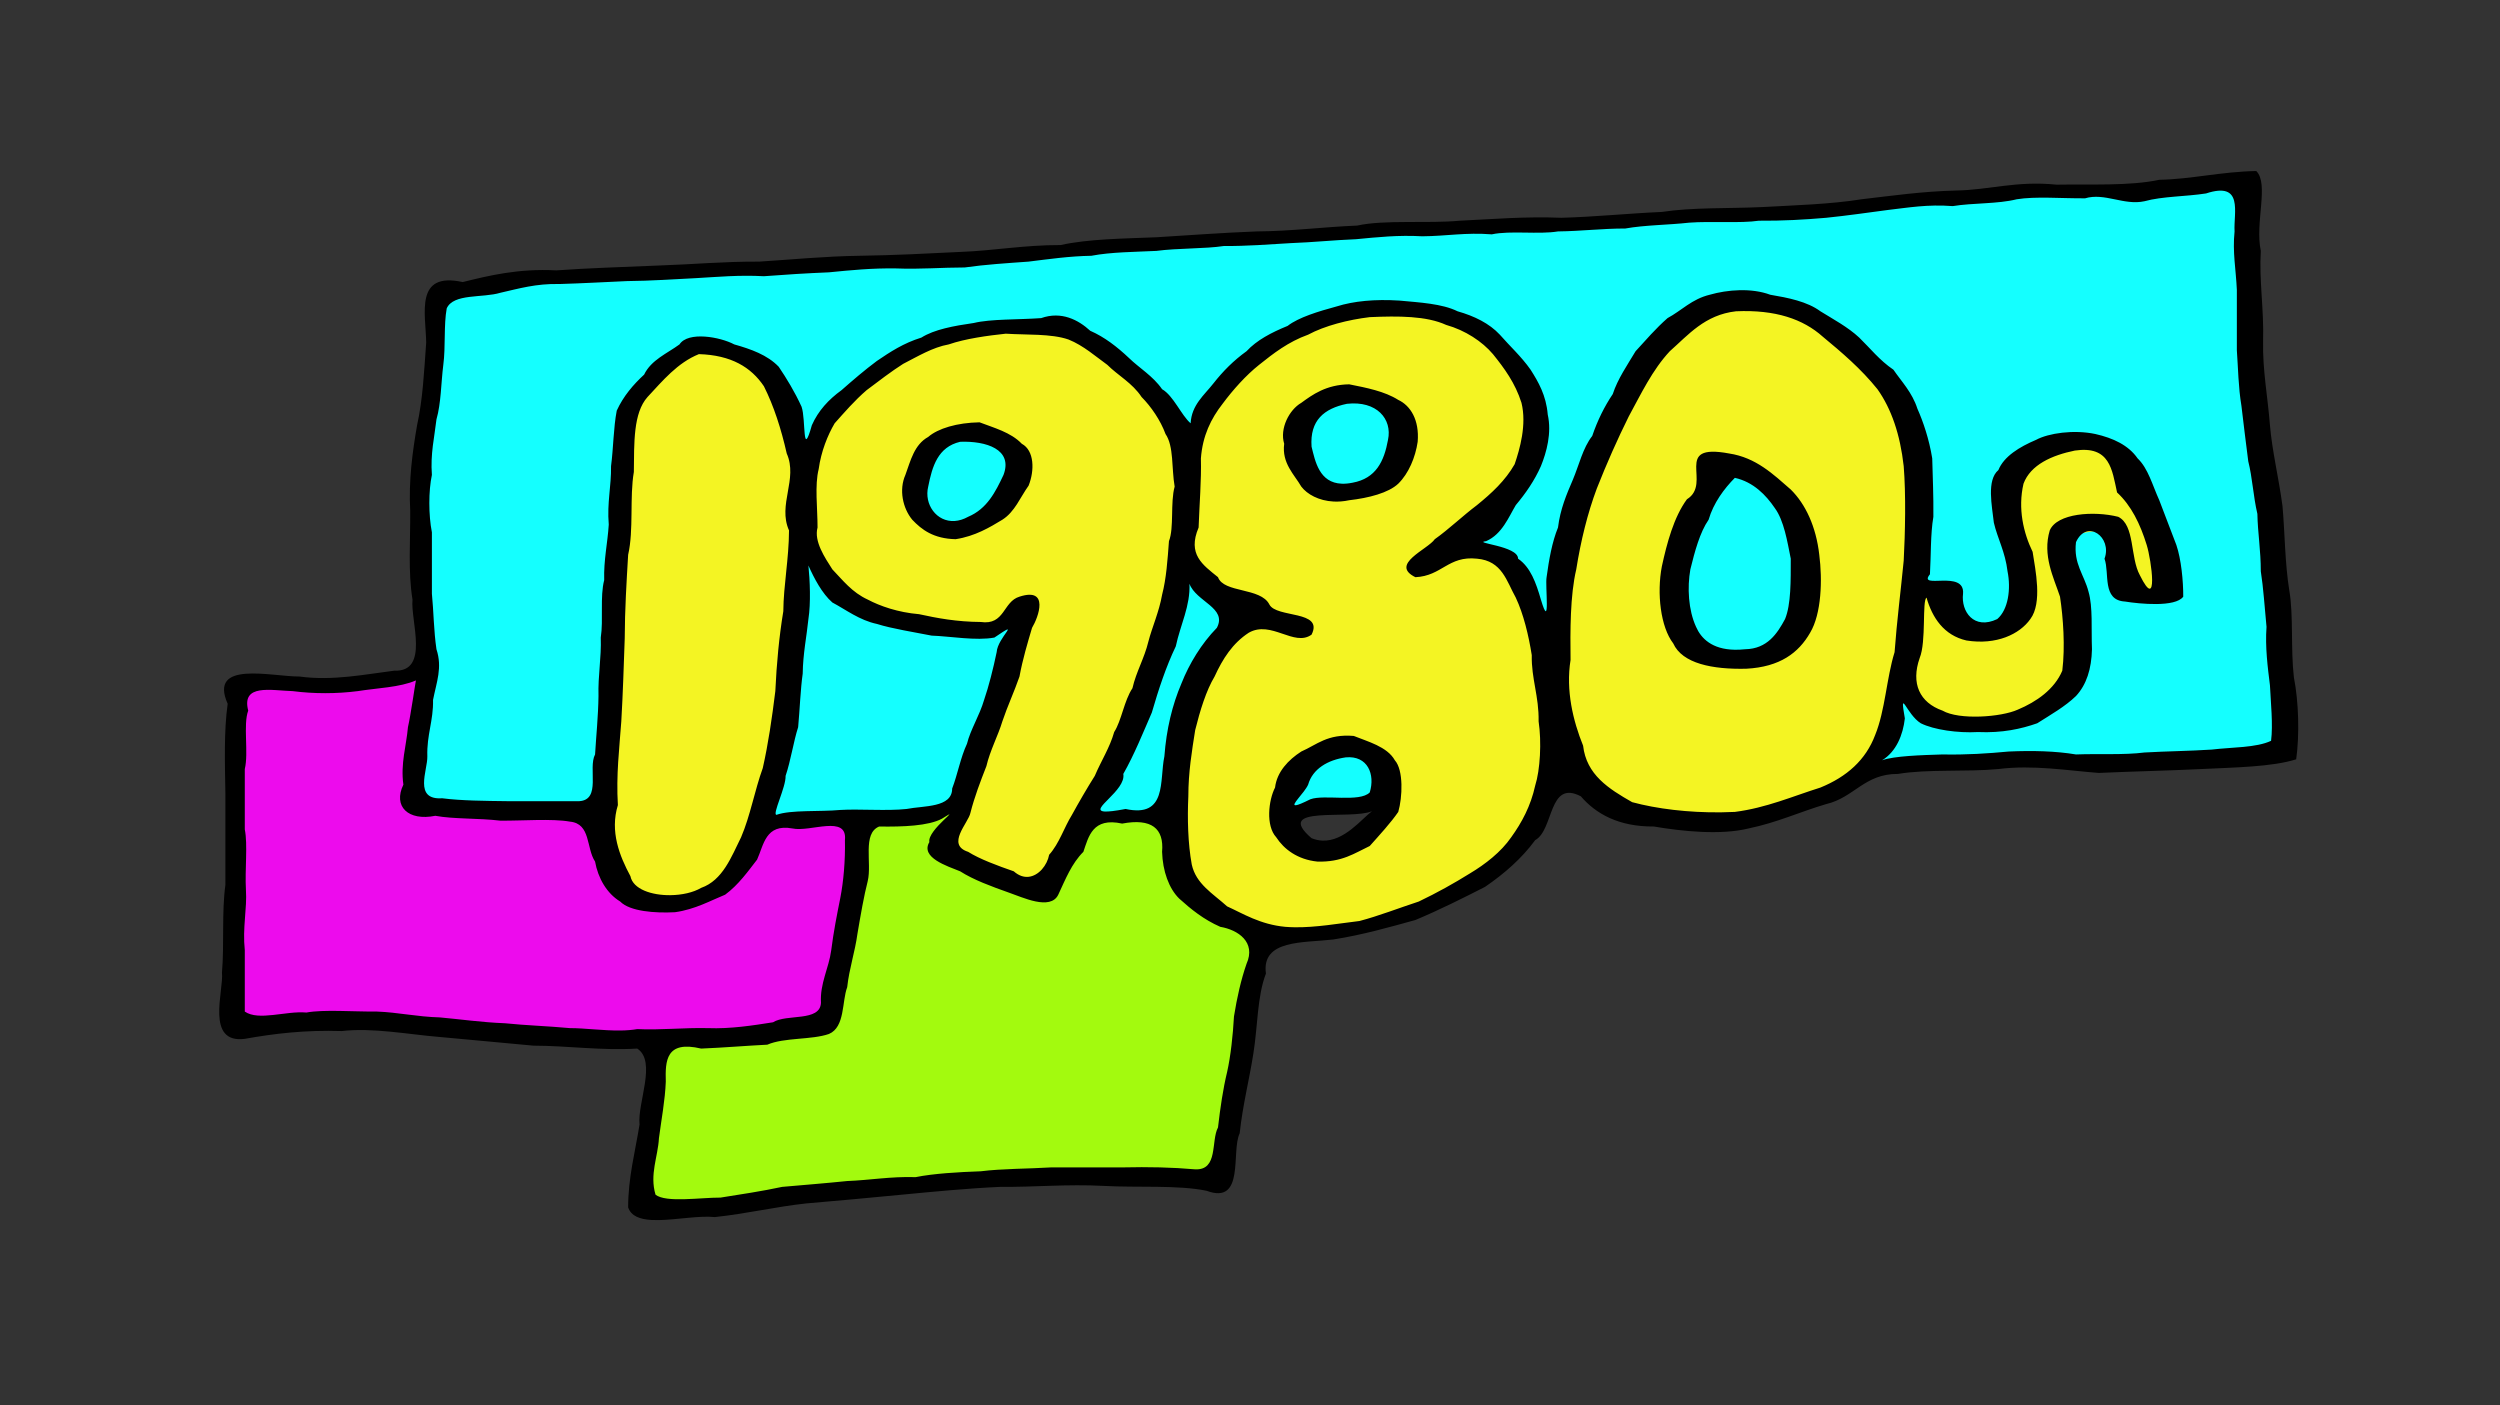 <?xml version="1.0" encoding="UTF-8" standalone="no"?>
<!-- Generator: imaengine 6.0   -->

<svg
   xmlns:dc="http://purl.org/dc/elements/1.1/"
   xmlns:cc="http://creativecommons.org/ns#"
   xmlns:rdf="http://www.w3.org/1999/02/22-rdf-syntax-ns#"
   xmlns:svg="http://www.w3.org/2000/svg"
   xmlns="http://www.w3.org/2000/svg"
   xmlns:sodipodi="http://sodipodi.sourceforge.net/DTD/sodipodi-0.dtd"
   xmlns:inkscape="http://www.inkscape.org/namespaces/inkscape"
   viewBox="0,0,2562,1440"
   width="2562"
   height="1440"
   version="1.1"
   id="svg2"
   inkscape:version="0.91 r13725"
   sodipodi:docname="1980s-eralogo.svg">
  <rect x="0" y="0" width="2562" height="1440" fill="#333333" stroke="none"/>
  <sodipodi:namedview
     pagecolor="#ffffff"
     bordercolor="#666666"
     borderopacity="1"
     objecttolerance="10"
     gridtolerance="10"
     guidetolerance="10"
     inkscape:pageopacity="0"
     inkscape:pageshadow="2"
     inkscape:window-width="1916"
     inkscape:window-height="1035"
     id="namedview9"
     showgrid="false"
     inkscape:zoom="0.29547466"
     inkscape:cx="1416.5659"
     inkscape:cy="720"
     inkscape:window-x="4"
     inkscape:window-y="1"
     inkscape:window-maximized="1"
     inkscape:current-layer="svg2" />
  <defs
     id="defs4" />
  <g
     id="g4163"
     transform="matrix(1.219,0,0,1.248,-259.511,-170.01)">
    <path
       inkscape:connector-curvature="0"
       id="path4143"
       d="m 843.309,652.832 -81.225,407.321 -11.945,68.086 13.139,-1.194 96.754,-3.583 118.254,-14.334 173.201,-7.167 93.17,1.194 44.196,-277.121 11.945,-150.506 z"
       style="fill:#a3fa0e;fill-opacity:1;fill-rule:evenodd;stroke:none;stroke-width:1px;stroke-linecap:butt;stroke-linejoin:miter;stroke-opacity:1" />
    <path
       inkscape:connector-curvature="0"
       id="path4141"
       d="m 568.577,687.472 -99.143,13.139 -56.141,0 -2.389,14.334 3.583,262.788 107.504,-3.583 109.893,10.75 137.366,7.167 139.755,-17.917 11.945,-80.031 17.917,-191.118 -320.123,-19.112 z"
       style="fill:#ed0bed;fill-opacity:1;fill-rule:evenodd;stroke:none;stroke-width:1px;stroke-linecap:butt;stroke-linejoin:miter;stroke-opacity:1" />
    <path
       sodipodi:nodetypes="cccccccccccccccccccccccccccccc"
       inkscape:connector-curvature="0"
       id="path4139"
       d="m 2102.301,284.93 -82.42,8.361 -213.815,7.166 -275.926,21.502 -305.789,13.139 -363.125,23.891 -246.064,10.75 -33.445,9.555 -16.723,183.953 9.555,142.143 -11.945,86.004 0,5.973 100.338,2.389 215.008,11.945 107.504,-9.557 53.752,-2.389 106.311,4.777 84.809,-2.389 94.363,-4.777 111.088,-5.973 149.31,-20.307 228.149,-7.166 95.559,-4.779 54.947,5.973 34.639,-3.582 119.449,-8.363 16.723,-11.943 -10.75,-204.258 -14.334,-93.17 z"
       style="fill:#14ffff;fill-opacity:1;fill-rule:evenodd;stroke:none;stroke-width:1px;stroke-linecap:butt;stroke-linejoin:miter;stroke-opacity:1" />
    <path
       id="path4145"
       d="m 1668.701,381.684 -58.529,35.834 -48.975,76.447 c 0,0 -38.225,113.476 -35.836,118.254 2.389,4.778 -8.361,70.475 -8.361,70.475 l -10.75,-34.639 -23.889,-52.559 -14.334,-4.777 -39.418,5.973 -7.168,-2.389 41.807,-31.057 37.029,-53.752 -1.193,-52.559 -40.613,-52.557 -62.113,-17.918 -65.697,5.973 -74.059,40.613 -48.973,75.252 -28.668,-54.947 -54.947,-43 -54.945,-7.168 -87.199,17.918 -70.475,52.557 -27.473,48.975 -9.557,-43.002 -21.5,-46.584 -23.891,-11.945 -31.057,-2.389 -35.834,28.666 -20.307,32.252 -23.889,314.15 14.332,63.309 27.475,16.723 31.057,-1.195 38.223,-15.527 45.391,-132.588 13.141,-154.09 26.277,51.363 34.641,17.918 65.697,13.139 54.947,-7.168 -19.113,71.67 -45.391,119.449 83.615,33.445 41.807,-70.475 59.725,-132.588 25.084,-69.281 44.195,41.809 -56.141,86.002 0,97.949 7.168,43 44.195,28.668 38.225,9.557 65.697,-5.973 121.836,-50.168 43.002,-90.781 34.641,33.445 99.143,23.891 87.197,-23.891 47.779,-38.225 25.086,-56.141 17.916,29.863 38.225,4.777 69.279,-14.334 22.695,-40.613 -21.5,-87.197 19.111,-15.527 25.084,-3.584 9.557,50.168 14.334,4.779 31.057,0 -37.029,-97.949 -21.5,-26.279 -47.781,0 -38.223,33.447 16.723,60.918 -9.557,48.975 -21.5,13.139 -19.111,-3.584 -29.863,-34.639 -13.139,-4.779 0,-143.338 -89.586,-75.252 -63.309,-14.334 z m -316.539,80.029 17.916,2.391 19.113,8.361 7.166,27.473 -13.139,26.279 -41.809,14.334 -28.666,-10.752 -7.168,-32.25 13.139,-27.475 33.447,-8.361 z m -335.652,29.863 21.502,4.777 26.277,4.777 3.584,13.141 4.777,13.139 -21.5,33.445 -45.391,9.557 -21.5,-14.334 1.193,-46.584 31.057,-17.918 z m 665.33,27.473 19.111,11.945 26.279,40.613 4.779,68.086 -35.836,35.834 -52.557,-5.973 -23.891,-28.668 3.584,-52.557 38.223,-65.697 20.307,-3.584 z m -326.096,228.148 3.584,1.193 14.334,14.334 10.75,14.334 -19.111,43.002 -38.225,16.723 -31.057,-11.945 -3.582,-33.445 25.084,-40.613 38.223,-3.582 z"
       style="fill:#f4f423;fill-opacity:1;fill-rule:evenodd;stroke:none;stroke-width:1px;stroke-linecap:butt;stroke-linejoin:miter;stroke-opacity:1"
       inkscape:connector-curvature="0" />
    <g
       id="layer0">
      <path
         id="path7"
         d="m 766.861,1138.11 c 15.251,-0.29 33.885,-3.79 46.999,-2.48 26.473,-2.72 51.507,-8.56 76.733,-11.2 26.665,-2.31 53.618,-4.55 80.571,-7.19 26.568,-2.48 55.246,-5.2 82.486,-6.4 29.54,0.24 55.92,-2.4 87.29,-0.8 27.33,1.52 62.25,-0.88 86.32,4 32.52,11.83 20.43,-32.39 27.82,-47.19 2.49,-23.03 8.25,-44.87 11.51,-65.58 3.64,-21.755 3.16,-46.948 10.55,-65.583 -3.93,-28.152 31.75,-25.113 56.59,-27.992 24.94,-3.839 47.09,-10.077 69.06,-15.995 20.53,-8.398 40.67,-18.315 58.51,-27.193 16.3,-10.877 30.88,-23.353 42.2,-38.389 15.83,-8.478 11.03,-49.986 38.37,-35.99 12.56,14.236 31.65,25.033 61.39,24.793 23.4,3.919 56.11,7.278 79.61,1.6 24.17,-4.879 43.25,-13.677 65.22,-19.995 23.59,-5.358 32.13,-24.953 60.43,-24.793 24.94,-4.079 57.55,-1.519 84.4,-3.999 29.26,-3.599 58.32,1.28 84.41,3.199 28.68,-1.279 57.65,-1.839 86.33,-3.199 27.62,-1.359 59.27,-1.68 79.61,-7.998 2.87,-20.074 2.11,-47.266 -1.92,-67.181 -2.78,-22.873 -0.29,-51.665 -3.84,-71.18 -3.74,-22.714 -3.74,-47.347 -5.75,-69.58 -3.17,-23.274 -8.73,-45.268 -10.55,-66.382 -1.92,-23.993 -6.24,-45.107 -5.76,-68.781 0.77,-27.112 -3.45,-50.226 -1.92,-74.379 -5.08,-23.114 7.1,-55.025 -3.83,-65.582 -29.93,0.56 -54.58,6.718 -81.53,7.198 -24.56,5.199 -58.61,3.519 -86.33,3.999 -33.95,-3.359 -56.69,4.399 -84.41,4.799 -28.87,0.72 -54.09,4.319 -79.61,7.198 -25.8,4.079 -56.78,4.958 -83.44,6.398 -27.92,1.28 -58.8,0.16 -84.41,3.999 -28.1,1.2 -56.59,4.079 -84.41,4.799 -30.6,-1.2 -57.45,1.119 -85.36,2.399 -27.24,2.479 -63.31,-0.96 -86.33,3.999 -28.1,1.12 -55.82,4.639 -84.41,4.798 -28.29,1.04 -57.64,3.2 -84.4,4.799 -27.91,1.12 -57.26,1.36 -80.57,6.398 -30.31,-0.08 -56.69,4.639 -83.45,5.599 -28.295,1.359 -56.207,2.799 -85.366,3.199 -29.542,0.4 -58.221,3.199 -84.406,4.799 -29.926,-0.16 -56.591,2.319 -84.407,3.199 -29.255,1.199 -60.14,2.159 -86.325,3.999 -31.941,-1.68 -56.783,4.318 -78.652,9.597 -40.573,-8.718 -31.077,25.833 -30.693,49.586 -1.727,23.353 -2.878,47.107 -7.674,67.981 -3.836,21.674 -7.193,45.587 -5.755,70.38 0.192,23.674 -1.918,50.226 1.919,72.78 -1.823,17.275 14.675,59.503 -15.347,58.384 -23.883,2.879 -51.699,8.557 -79.611,4.798 -23.787,0.08 -76.733,-13.596 -60.427,22.394 -3.262,22.314 -2.302,49.826 -1.919,73.58 l 0,75.179 c -3.165,22.233 -0.863,48.866 -2.877,71.98 1.63,14.795 -14.1,58.543 19.183,54.384 24.651,-4.318 50.644,-7.357 81.529,-6.398 26.09,-2.959 56.303,2.799 81.53,4.799 25.705,2.399 52.562,4.638 79.61,7.198 29.543,0.08 56.591,4.159 87.285,2.399 16.497,10.56 0,44.63 1.918,62.38 -3.645,22.08 -9.592,43.75 -9.592,67.98 2.446,7.23 9.932,9.83 19.603,10.38 2.015,0.11 4.116,0.14 6.295,0.1 z m 21.521,-17.15 c -10.503,0.26 -20.035,-0.32 -24.399,-3.72 -5.083,-16.64 2.015,-31.03 2.878,-46.39 2.014,-15.12 5.179,-31.27 5.755,-46.39 -0.48,-17.19 0,-34.068 29.734,-27.19 18.32,-0.72 38.942,-2.399 55.632,-3.199 14.004,-5.998 37.311,-3.839 51.795,-8.797 13.62,-5.599 10.838,-26.713 15.347,-38.39 1.726,-15.515 6.522,-28.792 8.632,-43.987 2.59,-14.876 5.467,-31.272 8.633,-43.188 3.644,-14.796 -4.7,-39.03 9.591,-44.788 19.951,0.32 41.532,-0.48 52.75,-6.398 19.57,-11.997 -12.561,9.197 -10.546,19.195 -7.674,12.716 14.966,19.674 25.896,23.993 11.32,7.038 25.8,12.236 41.25,17.595 10.74,3.519 34.62,14.956 41.24,1.599 6.04,-12.636 11.22,-25.592 21.1,-35.19 4.41,-12.476 7.67,-28.552 32.61,-23.193 24.75,-4.559 35.3,3.999 33.57,23.193 0.48,15.836 5.76,30.152 14.39,38.39 9.88,8.717 20.53,17.195 34.53,23.193 14.96,2.479 30.22,12.557 22.06,30.392 -4.6,12.956 -7.96,27.432 -10.55,43.188 -0.86,15.355 -2.78,32.552 -5.75,45.582 -3.46,14 -5.76,29.36 -7.68,45.59 -6.04,11.04 0.39,35.27 -19.18,34.39 -19.38,-1.68 -39.61,-2.08 -60.43,-1.6 l -60.43,0 c -19.85,1.2 -40.86,0.96 -59.46,3.2 -18.71,0.64 -39.809,1.84 -54.676,4.8 -21.198,-0.64 -38.174,2.48 -57.55,3.2 -18.321,1.84 -38.943,3.44 -54.673,4.8 -17.169,3.6 -34.818,6.16 -51.795,8.8 -8.297,-0.04 -19.771,1.06 -30.274,1.32 z M 734.519,982.424 c -14.671,0.184 -30.46,-2.009 -42.473,-1.949 -18.32,-1.68 -37.408,-2.24 -54.673,-3.999 -19.567,-0.72 -38.75,-3.439 -54.672,-4.799 -19.759,-0.56 -35.106,-4.159 -52.755,-4.798 -20.046,0.16 -44.984,-1.84 -59.468,0.799 -17.265,-1.519 -40.093,7.118 -51.795,-0.799 l 0,-50.386 c -2.014,-18.635 2.014,-34.071 0.959,-49.586 -0.959,-16.396 1.631,-37.35 -0.959,-49.587 l 0,-49.586 c 3.357,-13.516 -1.535,-36.39 2.878,-47.986 -5.851,-22.234 19.087,-16.556 37.407,-15.996 17.745,2.239 36.832,2.239 54.673,0 16.305,-2.559 35.393,-3.039 48.917,-8.797 -0.671,2.879 -4.412,28.792 -6.714,38.389 -1.343,15.356 -6.331,29.991 -3.837,47.187 -8.92,17.995 4.125,30.071 26.857,25.593 15.347,2.799 36.257,1.839 54.673,3.998 18.512,0.16 43.45,-1.839 58.509,0.8 17.649,1.68 13.524,21.594 21.101,32.791 2.494,13.596 9.879,26.153 21.102,32.791 8.153,8.158 29.255,9.677 46.04,8.797 16.882,-2.239 30.406,-9.757 42.204,-14.396 11.222,-7.997 19.663,-19.754 26.856,-28.792 5.659,-11.996 7.002,-29.671 29.734,-25.592 14.963,3.199 46.424,-11.597 44.122,9.597 0.384,16.795 -1.246,34.23 -3.836,47.187 -2.878,14.076 -5.755,28.152 -7.674,43.188 -2.014,14.796 -9.591,27.272 -8.632,43.188 -0.768,15.835 -28.871,8.877 -40.285,15.995 -16.69,2.56 -35.683,5.519 -54.673,4.799 -20.622,-0.48 -40.477,1.759 -59.468,0.8 -4.46,0.759 -9.228,1.088 -14.118,1.149 z m 566.601,-84.776 c -2.58,-0.037 -5.15,-0.15 -7.68,-0.35 -21.19,-1.919 -35.68,-10.957 -48.91,-16.795 -11.99,-10.557 -26.19,-18.395 -29.74,-34.391 -3.26,-17.355 -3.74,-38.069 -2.88,-55.984 0,-19.755 2.98,-37.03 5.76,-54.385 4.03,-15.915 9.3,-32.631 16.31,-43.988 6.81,-14.555 15.15,-27.352 28.77,-35.99 18.9,-10.477 38.08,11.917 52.75,1.6 10.46,-20.234 -29.54,-13.436 -35.48,-24.793 -7.29,-14.076 -38.37,-9.277 -43.17,-22.394 -12.85,-10.157 -25.89,-18.715 -16.3,-40.788 0.67,-19.035 2.4,-38.79 1.92,-56.785 1.43,-18.554 8.44,-32.55 18.22,-44.787 8.63,-11.357 19.57,-23.353 30.69,-31.991 12.09,-9.438 24.46,-18.875 41.25,-24.793 14,-7.358 33.57,-12.237 51.79,-14.396 24.08,-1.04 47.67,-1.04 64.27,6.398 16.01,4.399 30.31,13.596 39.32,23.993 9.5,11.517 18.71,23.674 23.98,39.989 4.51,17.915 -1.44,38.069 -5.75,50.386 -7.87,13.516 -19.28,23.754 -31.66,33.591 -11.99,8.797 -23.88,19.994 -35.49,27.992 -5.85,8.398 -38.27,20.634 -16.3,31.191 22.35,-0.96 27.53,-17.755 51.79,-15.196 21.2,1.76 24.85,18.476 32.62,31.992 6.52,13.516 10.83,31.111 13.42,47.186 -0.38,19.515 6.14,33.831 5.76,54.385 2.59,16.955 1.34,39.829 -2.88,52.785 -3.74,16.716 -11.22,30.312 -20.14,42.389 -8.63,12.236 -21.97,22.233 -34.53,29.591 -13.53,8.238 -27.91,16.076 -43.16,23.194 -16.5,5.278 -33.96,11.917 -49.88,15.995 -17.46,2.03 -36.6,5.408 -54.67,5.149 z M 776.602,871.305 c -15.843,0.195 -31.562,-4.898 -33.72,-15.595 -9.208,-16.716 -17.361,-36.71 -10.551,-58.384 -1.535,-24.953 1.247,-46.467 2.877,-68.781 1.343,-22.394 2.112,-46.867 2.878,-67.981 0.096,-23.913 1.534,-46.627 2.877,-68.781 4.796,-20.394 1.151,-47.346 4.796,-67.981 0.288,-23.833 -0.575,-48.386 11.51,-61.582 12.757,-13.357 25.13,-28.073 43.163,-35.191 27.24,0.8 43.93,10.797 54.672,26.393 8.345,16.235 14.484,34.95 19.184,55.185 9.591,21.114 -7.77,41.988 1.918,63.182 -0.096,23.433 -4.603,44.787 -4.796,66.381 -3.549,21.035 -5.659,43.108 -6.714,65.582 -2.782,22.074 -5.948,43.268 -10.551,63.182 -6.81,18.315 -10.455,39.11 -18.224,56.785 -8.249,16.235 -15.443,35.35 -33.571,41.588 -6.69,3.869 -16.242,5.882 -25.748,5.998 z m 300.878,-15.07 c -3.92,0.367 -8.15,-0.9 -12.32,-4.524 -13.71,-4.639 -28.77,-10.077 -38.36,-15.996 -18.8,-5.918 0.19,-23.673 1.91,-31.991 3.46,-13.276 8.35,-25.673 13.43,-38.389 3.07,-12.876 9.88,-25.193 13.43,-36.79 4.32,-12.556 9.98,-24.313 14.39,-36.79 2.59,-13.916 7,-28.312 10.55,-39.988 5.37,-8.718 14.77,-33.591 -10.55,-25.593 -14.01,4.079 -12.18,23.673 -32.61,20.794 -20.24,-0.16 -36.45,-3.119 -51.799,-6.398 -17.745,-1.44 -32.995,-6.718 -43.162,-11.997 -13.237,-5.918 -21.006,-15.915 -29.735,-24.793 -6.33,-9.677 -15.633,-23.034 -12.469,-34.39 0,-16.156 -2.494,-34.711 0.959,-47.987 2.015,-14.476 7.578,-27.912 13.429,-37.59 8.344,-9.117 16.689,-18.634 26.856,-27.192 9.784,-7.198 21.102,-15.675 30.694,-21.594 12.181,-6.078 24.746,-13.596 38.367,-15.995 14,-4.719 32.61,-7.198 47.96,-8.798 16.98,1.12 38.27,-0.16 52.75,4.799 12.47,4.878 23.02,14.076 32.61,20.794 8.83,8.638 21.11,14.956 28.78,26.393 7.96,7.837 15.92,19.114 20.14,30.391 7.1,10.077 4.99,28.232 7.67,43.188 -3.74,13.036 -0.38,33.91 -4.79,44.787 -1.15,15.196 -2.21,30.712 -5.76,43.988 -2.49,13.996 -8.53,27.033 -11.51,38.389 -3.45,13.997 -10.26,24.794 -13.42,38.39 -7.01,10.237 -9.12,26.472 -15.35,35.99 -3.74,12.876 -10.84,23.433 -16.31,35.99 -6.42,9.917 -13.52,21.914 -19.18,31.991 -6.62,10.397 -10.65,23.513 -19.18,32.791 -1.65,8.632 -8.79,17.312 -17.42,18.12 z m 242.82,-12.522 c 20.81,0.64 31.46,-6.958 44.12,-12.796 8.25,-9.038 17.75,-19.115 23.98,-27.993 3.55,-12.076 4.51,-34.31 -2.88,-42.388 -6.42,-11.277 -23.11,-15.435 -34.53,-19.994 -22.15,-1.84 -30.98,7.198 -44.12,12.796 -10.84,6.798 -20.52,16.716 -22.06,29.592 -5.47,10.317 -7.96,31.351 0.96,40.789 6.52,9.837 17.94,18.315 34.53,19.994 z m 4.35,-17.22 c -2.95,-0.119 -6,-0.735 -9.15,-1.975 -32.98,-27.73 32.92,-14.668 50.81,-22.193 -8.75,6.367 -23.22,24.915 -41.66,24.168 z M 865.655,805.324 c -3.741,-0.16 8.057,-22.874 7.673,-31.991 4.317,-12.397 6.715,-28.472 10.551,-39.989 1.343,-14.236 2.015,-31.671 3.837,-43.988 0.192,-16.155 3.453,-31.431 4.796,-44.787 2.11,-13.197 1.247,-31.831 0,-43.988 4.796,10.557 11.51,23.033 20.142,30.391 11.414,5.919 22.734,14.556 37.408,17.596 12.949,3.998 31.365,6.718 46.04,9.597 15.828,0.56 37.508,4.399 52.758,1.599 23.78,-15.755 2.78,-0.32 1.91,11.997 -2.87,13.516 -6.71,28.312 -10.55,39.189 -3.83,12.876 -11.51,24.473 -14.38,35.99 -5.47,11.437 -7.87,25.113 -12.47,36.79 0,15.915 -23.886,13.996 -38.37,16.795 -16.21,1.76 -40.093,-0.16 -55.631,0.8 -17.553,1.599 -41.341,-0.24 -53.714,3.999 z m 793.955,-2.05 c -27.34,0.305 -53.93,-2.889 -74.58,-8.347 -19.85,-11.037 -38.46,-22.554 -41.24,-46.387 -8.44,-20.315 -14.68,-45.428 -10.55,-70.381 -0.29,-23.833 -0.39,-53.025 4.79,-74.379 3.84,-23.593 9.5,-46.067 17.27,-66.381 8.34,-20.635 17.26,-40.309 26.85,-59.184 10.46,-18.715 19.76,-38.069 34.53,-53.585 15.45,-13.276 29.35,-29.912 55.64,-32.791 33.18,-1.439 56.39,6.398 72.89,20.794 15.92,12.877 32.23,26.393 46.04,43.188 11.8,16.236 19.09,37.27 22.06,63.183 1.92,23.033 1.25,55.024 0,77.578 -2.49,25.113 -5.75,49.586 -7.67,75.179 -6.81,21.434 -7.87,47.747 -16.31,67.981 -7.86,20.474 -23.78,34.311 -46.04,43.188 -23.21,7.118 -45.56,16.715 -71.93,19.994 -3.92,0.19 -7.85,0.307 -11.75,0.35 z M 1141.45,802.6 c -13.66,-0.886 18.29,-17.221 15.79,-30.867 9.21,-15.755 16.88,-34.471 23.98,-50.386 5.66,-19.114 11.99,-37.749 20.14,-54.385 3.87,-17.753 12.37,-33.282 11.48,-51.41 5.62,14.887 32.01,19.748 23.05,36.215 -12.94,12.956 -23.21,29.431 -29.73,45.587 -7.77,17.755 -12.66,37.509 -14.39,59.983 -4.31,19.755 2.59,50.626 -32.61,43.188 -8.99,1.665 -14.56,2.279 -17.71,2.075 z m 160.93,-5.149 c -5.3,0.634 7.08,-9.962 10.25,-16.92 3.74,-12.957 16.59,-20.315 31.65,-22.394 18.42,-1.68 24.84,13.996 20.14,28.792 -8.44,8.398 -38.27,1.439 -49.87,5.598 -6.69,3.259 -10.41,4.713 -12.17,4.924 z m -602.661,-3.324 -59.468,0 c -20.143,-0.24 -39.71,-0.4 -55.632,-2.399 -24.267,1.599 -12.181,-23.034 -12.469,-34.391 -0.576,-17.675 5.179,-29.352 4.796,-46.387 2.973,-14.796 7.961,-26.393 2.877,-41.588 -2.302,-15.196 -2.398,-31.591 -3.836,-45.588 l 0,-50.386 c -2.878,-14.395 -2.878,-33.99 0,-47.186 -1.343,-17.276 2.11,-30.872 3.836,-45.588 3.933,-13.436 3.837,-29.991 5.755,-44.787 2.015,-14.796 0.288,-32.711 2.878,-46.387 5.659,-12.397 30.213,-8.398 45.081,-12.797 15.25,-3.359 29.927,-7.677 49.876,-7.198 19.375,-0.559 37.887,-1.599 56.591,-2.399 19.855,-0.16 40.765,-1.599 57.55,-2.399 18.8,-1.04 36.544,-2.72 57.55,-1.6 18.129,-1.359 36.545,-2.479 54.673,-3.199 18.416,-1.759 35.969,-3.519 56.591,-3.199 20.334,0.8 38.082,-0.8 57.552,-0.8 17.17,-2.399 35.58,-3.519 53.71,-4.798 17.27,-2.08 34.15,-4.479 52.76,-4.799 16.78,-3.119 36.44,-3.119 54.67,-3.999 17.74,-2.319 41.05,-1.679 56.59,-3.999 19.66,0.08 37.79,-1.279 56.59,-2.399 18.42,-0.64 35.97,-2.479 54.67,-3.199 17.94,-1.68 35.49,-3.519 55.63,-2.4 20.53,-0.16 36.45,-3.279 58.51,-1.599 15.54,-3.279 39.52,0.24 55.63,-2.4 19.86,-0.24 37.03,-2.399 56.6,-2.399 16.49,-2.879 36.25,-2.879 53.71,-4.799 18.32,-1.359 43.26,0.64 58.51,-1.599 20.14,0.16 38.65,-0.88 56.59,-2.399 17.65,-1.76 34.43,-4.159 51.79,-6.399 17.08,-1.919 33.48,-4.798 54.68,-3.199 16.88,-2.719 37.79,-1.679 53.71,-5.598 15.83,-2.559 37.89,-0.64 57.55,-0.8 16.4,-4.799 32.71,6.078 49.88,2.399 15.06,-4.078 35.1,-3.839 51.79,-6.398 31.94,-10.237 23.02,15.996 23.98,31.191 -1.82,17.116 1.15,31.032 1.92,47.987 l 0,49.586 c 1.05,14.236 1.25,30.552 3.84,45.588 1.82,14.475 3.83,31.511 5.75,45.587 3.45,13.116 4.22,28.952 7.67,43.188 0.29,15.515 2.88,29.831 2.88,47.187 2.21,13.676 3.17,29.351 4.8,45.587 -1.25,16.635 1.05,33.51 2.88,47.986 0.67,13.757 2.68,32.472 0.95,45.588 -12.46,5.758 -32.89,5.198 -49.87,7.198 -18.71,1.199 -38.27,1.359 -56.59,2.399 -17.27,2.159 -38.56,0.88 -57.55,1.6 -17.17,-2.8 -36.45,-3.279 -56.59,-2.4 -17.36,1.6 -35.59,2.799 -55.64,2.4 -17.84,0.559 -40.57,1.199 -50.83,4.798 11.89,-6.958 17.65,-20.874 19.18,-34.39 -4.7,-26.473 1.34,-3.279 13.43,3.999 10.84,5.278 30.98,8.157 47.96,7.198 20.62,0.879 36.26,-2.56 49.88,-7.198 11.6,-7.198 23.49,-13.756 32.61,-22.394 8.82,-9.277 13.04,-22.234 13.43,-38.389 -0.68,-16.796 0.86,-34.551 -2.88,-47.187 -3.65,-14.076 -12.76,-22.954 -10.55,-40.789 9.2,-19.514 30.69,-3.919 23.98,13.596 4.41,12.077 -2.31,34.151 17.26,35.191 12.18,1.919 42.3,4.878 48.92,-3.999 0.09,-12.797 -1.73,-30.792 -5.76,-42.388 -4.89,-12.717 -9.88,-25.113 -14.38,-36.79 -5.85,-12.557 -9.31,-26.073 -18.23,-34.391 -7.67,-10.797 -20.43,-16.635 -35.49,-19.994 -18.22,-3.759 -39.42,-0.72 -49.87,4.799 -13.91,5.758 -27.05,13.596 -31.66,24.793 -10.07,8.317 -5.37,29.432 -3.83,43.188 3.07,12.956 9.59,23.993 11.51,39.989 2.97,14.316 0.67,31.431 -8.64,39.189 -19.66,9.197 -30.59,-6.239 -28.77,-20.795 1.82,-20.234 -38.66,-3.039 -27.82,-15.995 0.96,-15.836 0.39,-32.791 2.88,-47.187 0.19,-17.275 -0.57,-33.031 -0.96,-47.987 -2.59,-15.755 -7.67,-30.311 -12.47,-40.788 -4.41,-13.436 -13.43,-22.394 -20.14,-31.991 -11.8,-7.838 -19.66,-17.755 -28.77,-26.393 -9.6,-8.717 -21.78,-15.036 -32.62,-21.594 -11.03,-7.998 -27.14,-11.117 -42.2,-13.596 -15.83,-5.758 -35.97,-4.159 -50.84,0 -15.15,3.599 -23.59,12.956 -35.48,19.195 -9.88,8.477 -18.23,17.995 -26.86,27.192 -6.81,11.117 -15.16,22.954 -19.19,35.19 -7,10.157 -12.85,21.674 -17.26,34.391 -7.96,9.917 -11.03,23.833 -16.31,35.99 -5.27,11.996 -10.55,23.993 -12.47,39.189 -4.98,11.916 -7.57,26.312 -9.59,40.788 -1.34,6.718 3.46,45.587 -4.79,18.395 -4.13,-13.916 -8.73,-26.553 -19.19,-33.591 0.2,-10.637 -39.13,-12.876 -26.85,-14.396 13.43,-5.678 18.99,-19.914 24.94,-29.591 8.44,-9.838 15.73,-20.155 21.1,-31.991 4.79,-11.437 9.21,-27.353 5.75,-42.389 -1.34,-15.915 -7.96,-26.872 -14.39,-36.789 -7.96,-11.037 -17.55,-19.435 -25.89,-28.792 -8.83,-9.278 -21.39,-15.276 -35.49,-19.195 -13.14,-6.318 -31.75,-7.198 -48.92,-8.797 -20.72,-1.28 -38.46,0.399 -52.75,4.798 -15.35,4.079 -31.94,8.958 -41.25,15.996 -13.62,5.438 -25.9,11.676 -34.53,20.794 -10.84,7.598 -19.85,16.475 -27.81,26.393 -7.87,9.837 -18.32,17.595 -19.19,32.79 -7.77,-6.478 -14.48,-22.713 -23.98,-27.992 -7.67,-10.877 -19.37,-17.515 -27.81,-25.593 -10.17,-9.357 -20.53,-17.195 -32.61,-22.393 -9.88,-8.878 -24.17,-16.316 -41.25,-10.397 -19.18,1.359 -42.59,0.639 -56.59,3.998 -16.98,2.4 -33.186,5.279 -44.121,11.997 -15.058,4.559 -26.185,11.757 -37.407,19.195 -10.359,7.518 -20.143,15.755 -29.734,23.993 -10.839,7.678 -19.567,16.875 -24.939,28.792 -8.248,28.792 -4.891,-4.799 -8.632,-15.196 -5.755,-12.316 -12.565,-23.193 -19.184,-32.791 -9.495,-9.757 -23.499,-14.555 -37.407,-18.394 -11.798,-6.159 -38.75,-10.957 -46.04,0 -10.359,7.438 -23.788,12.716 -29.734,24.793 -9.112,8.237 -17.457,17.675 -23.02,29.591 -2.782,14.076 -2.782,30.552 -4.796,45.588 0.288,16.395 -3.453,29.751 -1.918,47.986 -0.96,15.196 -4.317,28.872 -3.837,45.588 -3.645,13.596 -0.576,32.55 -2.878,47.186 0.576,16.876 -2.398,30.792 -1.918,47.987 -0.192,16.235 -2.014,33.51 -2.878,47.987 -6.138,11.276 5.468,37.349 -13.428,38.389 z M 1877.61,724.621 c -12.34,0.42 -24.68,-0.915 -31.69,-4.873 -19.27,-6.638 -26.66,-22.314 -19.18,-43.188 5.66,-13.437 1.92,-47.107 5.76,-49.586 4.79,16.395 14.58,30.951 33.57,35.19 25.13,3.919 44.69,-5.119 53.71,-17.595 10.26,-13.357 4.22,-40.389 1.92,-55.185 -7.67,-15.436 -12.57,-35.43 -7.67,-55.984 5.94,-15.596 23.97,-23.354 43.16,-27.193 29.64,-4.239 31.27,15.756 35.49,34.391 11.89,10.717 19.47,25.832 24.94,43.188 3.93,12.316 10.07,56.064 -5.76,24.793 -8.34,-14.796 -4.03,-41.109 -18.22,-47.987 -20.63,-5.039 -51.51,-2.879 -57.55,11.197 -6.24,20.474 3.16,38.389 8.63,54.385 2.68,17.275 4.41,41.028 1.92,60.783 -6.62,15.276 -21.58,25.513 -37.41,31.991 -6.95,3.079 -19.29,5.253 -31.62,5.673 z m -196.66,-39.264 c 28.29,-1.439 44.02,-13.036 53.71,-29.592 9.59,-15.675 10.36,-43.507 7.67,-63.982 -2.68,-23.193 -11.6,-41.668 -23.97,-53.585 -14.68,-12.476 -29.16,-26.232 -51.8,-29.591 -48.25,-8.798 -13.72,24.473 -35.49,37.589 -11.03,14.716 -16.78,35.83 -21.1,55.185 -4.32,22.154 -1.06,49.666 9.59,63.182 7.67,16.555 32.9,21.434 61.39,20.794 z m -9.77,-15.595 c -19.12,-0.339 -28.24,-9.348 -32.44,-18.795 -6.52,-13.836 -7.48,-32.391 -4.79,-47.187 3.64,-14.476 7.96,-30.392 15.35,-40.789 4.02,-13.676 13.14,-25.592 22.06,-34.39 15.63,3.439 26.18,14.156 33.57,24.793 7.77,10.317 10.55,27.592 13.43,41.588 0,17.835 0.28,37.59 -4.8,49.587 -6.52,11.836 -14.87,24.473 -33.57,24.793 -3.15,0.33 -6.08,0.448 -8.81,0.4 z m -654.94,-90.775 c 16.31,-2.399 28.97,-9.837 39.33,-15.996 10.46,-6.478 14.96,-18.315 22.06,-27.992 5.08,-12.396 4.89,-28.792 -5.75,-34.39 -9.21,-9.438 -23.6,-13.117 -35.49,-17.595 -18.99,0.32 -34.92,5.038 -43.166,11.996 -11.701,6.319 -14.771,19.355 -19.183,31.192 -5.563,12.236 -2.206,27.352 5.755,36.789 7.961,8.238 17.936,15.596 36.444,15.996 z m -0.68,-14.946 c -15.34,1.048 -25.999,-13.751 -22.336,-28.242 3.358,-16.555 8.056,-32.471 26.856,-36.79 21.77,-0.8 44.6,6.158 36.45,27.193 -6.71,13.916 -13.81,27.832 -29.73,34.39 -3.93,2.129 -7.71,3.207 -11.24,3.449 z m 318.38,-15.97 c 4.14,0.21 8.57,-0.095 13.22,-1.075 16.4,-1.84 32.99,-5.998 41.24,-13.596 8.73,-8.398 14.39,-21.594 16.31,-34.391 1.53,-18.075 -6.14,-29.751 -16.31,-34.39 -11.51,-7.118 -26.86,-9.997 -41.24,-12.797 -19.38,0.24 -30.98,8.558 -40.29,15.196 -10.16,5.679 -18.32,21.194 -14.39,33.591 -2.11,16.075 8.54,25.273 14.39,35.19 4.89,6.298 14.65,11.642 27.07,12.272 z m 6.98,-14.646 c -18.94,-0.67 -22.39,-18.451 -25.42,-30.417 -1.53,-21.594 10.46,-31.271 29.74,-35.19 25.03,-2.719 38.27,12.476 34.53,29.592 -3.26,17.675 -10.17,31.671 -29.74,35.19 -3.38,0.67 -6.4,0.92 -9.11,0.825 z"
         inkscape:connector-curvature="0"
         style="fill:#000000" />
    </g>
  </g>
</svg>
